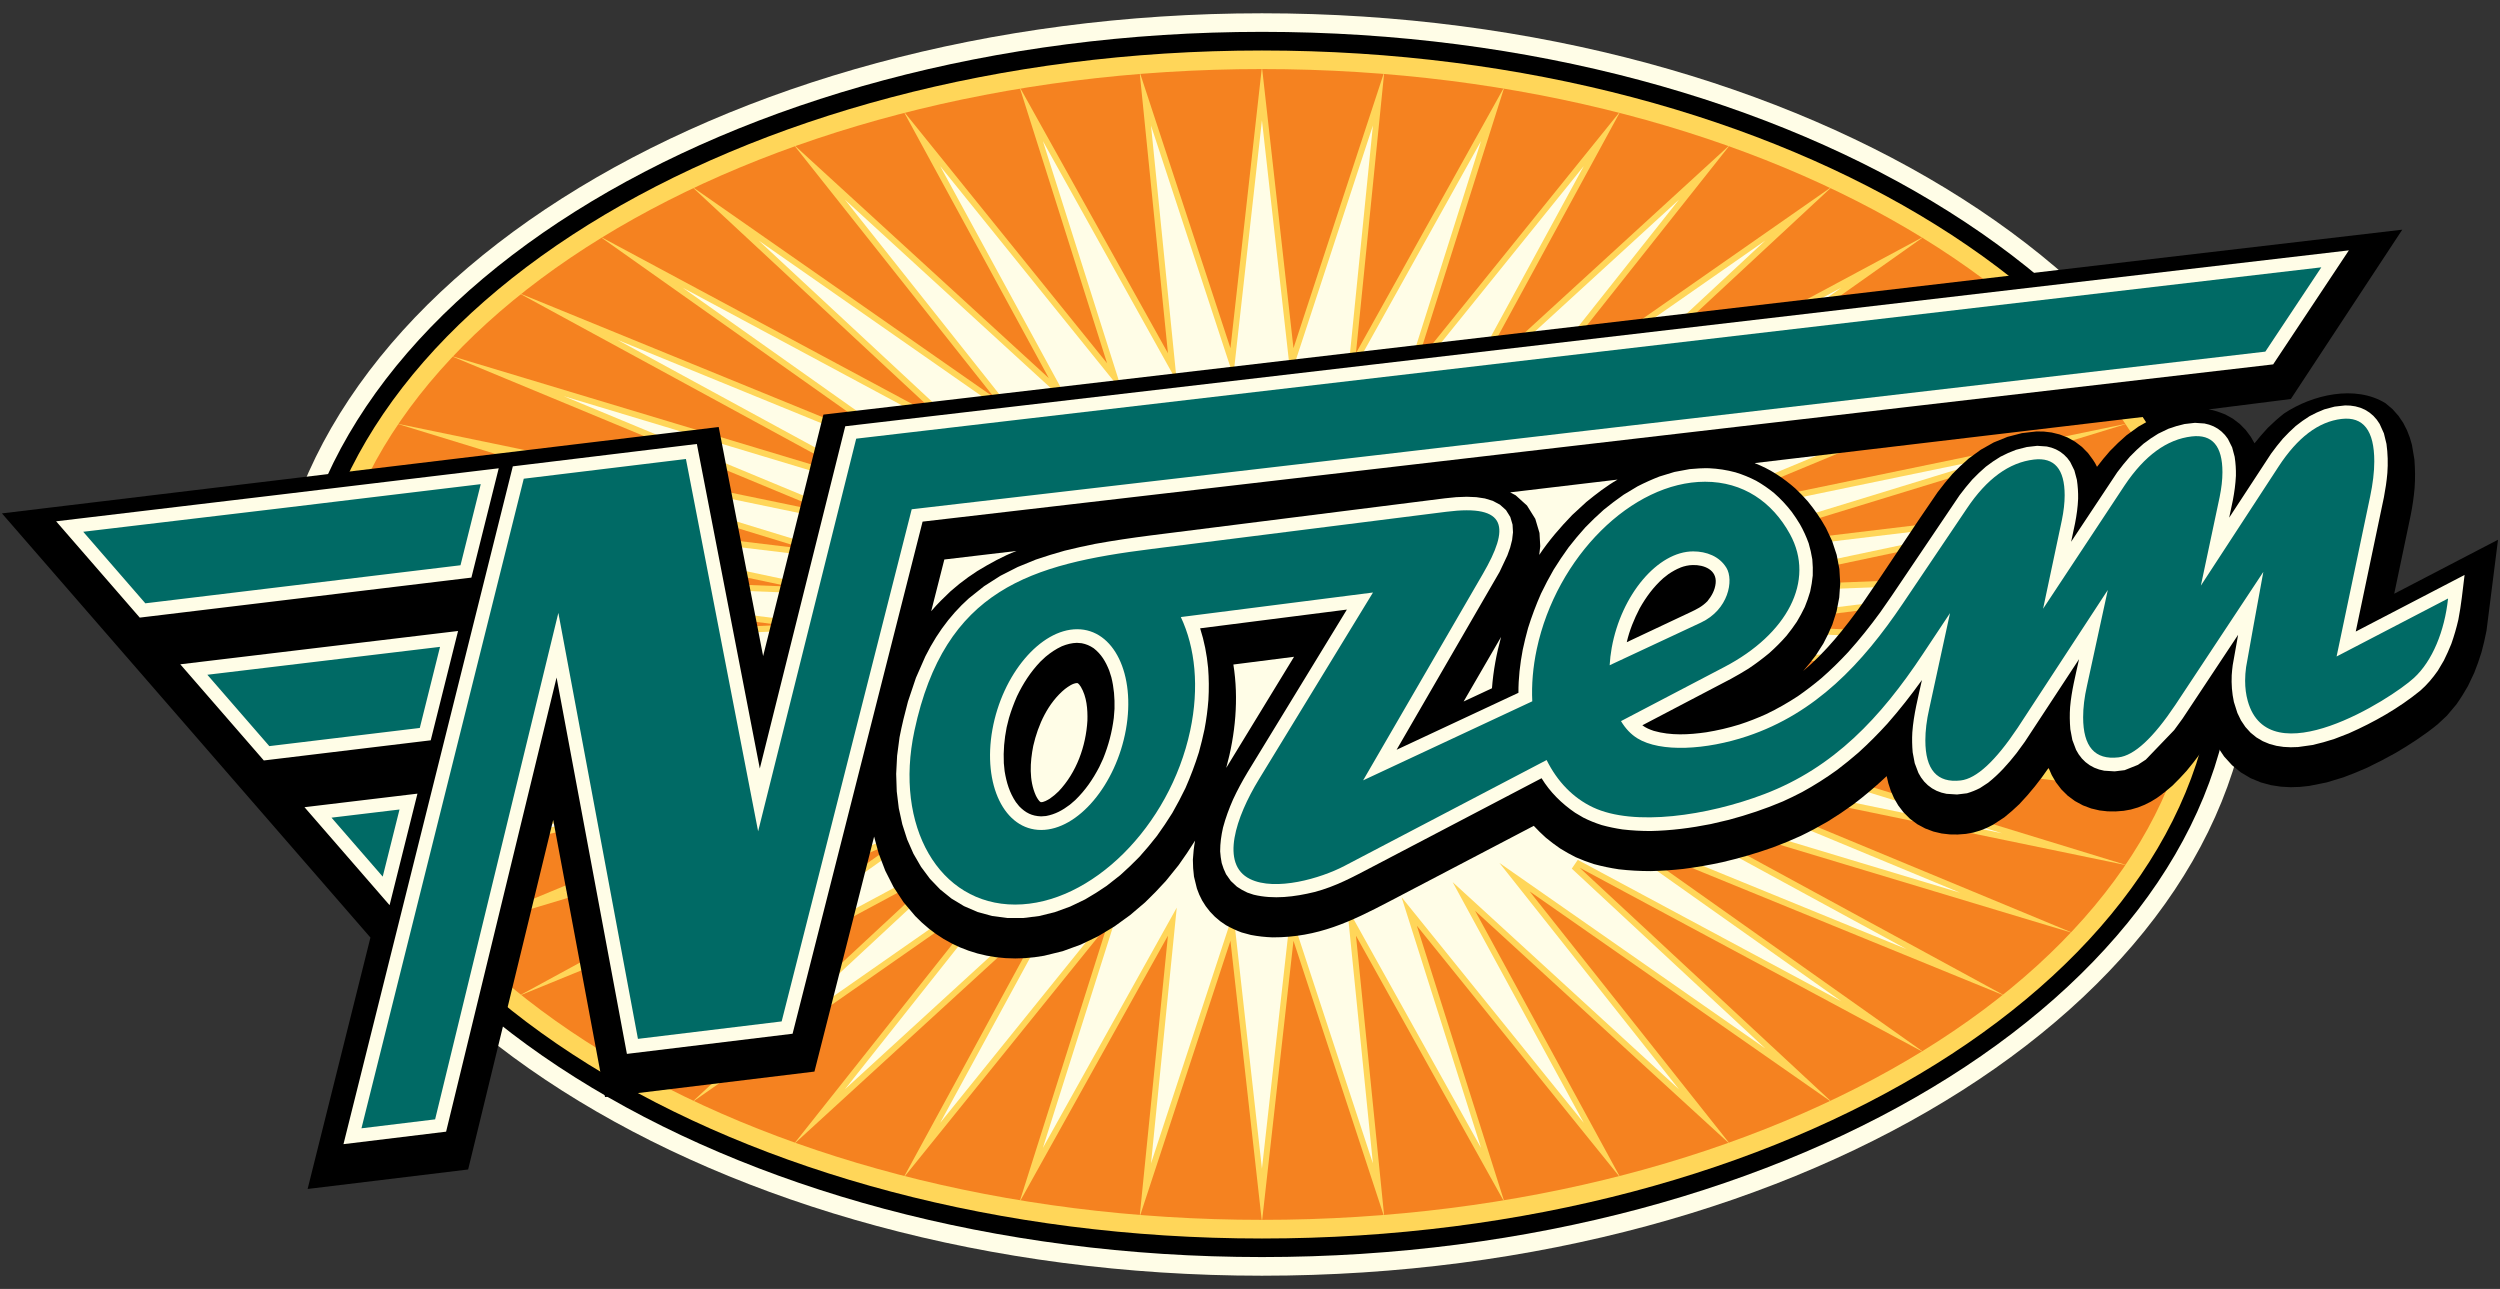 <?xml version="1.0" encoding="UTF-8"?><svg id="Laag_1" xmlns="http://www.w3.org/2000/svg" xmlns:xlink="http://www.w3.org/1999/xlink" viewBox="0 0 564.39 290.99"><rect x="0" y="0" width="564.39" height="290.99" fill="#333333" stroke="none"/><defs><clipPath id="clippath"><path d="m284.89,15.59c116.27,0,211.1,58.35,211.1,129.9s-94.83,129.9-211.1,129.9-211.1-58.35-211.1-129.9c0-71.55,94.83-129.9,211.1-129.9h0Z" style="fill:none; stroke-width:0px;"/></clipPath><clipPath id="clippath-1"><path d="m284.89,15.59c116.27,0,211.1,58.35,211.1,129.9s-94.83,129.9-211.1,129.9-211.1-58.35-211.1-129.9c0-71.55,94.83-129.9,211.1-129.9h0Z" style="fill:none; stroke-width:0px;"/></clipPath></defs><path d="m284.89,3c123.21,0,223.7,64.01,223.7,142.5s-100.49,142.5-223.7,142.5S61.19,223.98,61.19,145.49,161.68,3,284.89,3h0Z" style="fill:#fffde7; fill-rule:evenodd; stroke-width:0px;"/><path d="m284.89,7.19c120.9,0,219.5,62.13,219.5,138.3s-98.6,138.3-219.5,138.3-219.5-62.13-219.5-138.3S164,7.19,284.89,7.19h0Z" style="fill-rule:evenodd; stroke-width:0px;"/><path d="m284.89,11.4c118.58,0,215.3,60.24,215.3,134.1s-96.72,134.1-215.3,134.1-215.3-60.24-215.3-134.1c0-73.86,96.72-134.1,215.3-134.1h0Z" style="fill:#ffd659; fill-rule:evenodd; stroke-width:0px;"/><path d="m284.89,15.59c116.27,0,211.1,58.35,211.1,129.9s-94.83,129.9-211.1,129.9-211.1-58.35-211.1-129.9c0-71.55,94.83-129.9,211.1-129.9h0Z" style="fill:#f58220; fill-rule:evenodd; stroke-width:0px;"/><g style="clip-path:url(#clippath);"><polygon points="312.51 274.78 292.01 212.39 284.89 275.9 277.78 212.39 257.27 274.78 263.67 211.24 230.13 271.46 249.93 208.98 203.92 265.97 236.78 205.62 179.09 258.43 224.46 201.24 156.08 248.95 213.17 195.9 135.27 237.7 203.11 189.7 117.02 224.88 194.45 182.74 101.64 210.7 187.33 175.15 89.4 195.4 181.89 167.04 80.5 179.25 178.2 158.57 75.1 162.52 176.35 149.88 73.29 145.49 176.35 141.11 75.1 128.47 178.2 132.42 80.5 111.74 181.89 123.95 89.4 95.59 187.33 115.84 101.64 80.29 194.45 108.25 117.02 66.11 203.11 101.29 135.27 53.29 213.17 95.09 156.08 42.04 224.46 89.75 179.09 32.56 236.78 85.37 203.92 25.02 249.93 82.01 230.13 19.53 263.67 79.74 257.27 16.21 277.78 78.6 284.89 15.09 292.01 78.6 312.51 16.21 306.11 79.75 339.66 19.53 319.86 82.01 365.87 25.02 333.01 85.37 390.69 32.56 345.33 89.75 413.71 42.04 356.62 95.09 434.52 53.29 366.68 101.29 452.77 66.11 375.34 108.25 468.15 80.29 382.45 115.85 480.39 95.59 387.9 123.95 489.28 111.74 391.58 132.42 494.69 128.47 393.44 141.11 496.49 145.49 393.44 149.88 494.69 162.52 391.58 158.57 489.28 179.25 387.9 167.04 480.39 195.4 382.46 175.15 468.15 210.7 375.34 182.74 452.77 224.88 366.68 189.7 434.52 237.7 356.62 195.9 413.71 248.95 345.33 201.24 390.69 258.43 333.01 205.62 365.87 265.97 319.86 208.98 339.66 271.46 306.12 211.24 312.51 274.78" style="fill:#ffd659; fill-rule:evenodd; stroke-width:0px;"/></g><g style="clip-path:url(#clippath-1);"><polygon points="309.94 262.64 304.13 204.9 334.35 259.14 316.41 202.54 357.54 253.49 327.94 199.14 379.04 245.92 338.5 194.81 398.51 236.68 354.84 196.1 356.19 194.12 415.69 226.05 364.93 190.13 366.06 187.97 430.39 214.26 373.64 183.37 374.56 181.07 442.52 201.54 380.82 175.95 381.52 173.55 451.99 188.12 386.34 168 386.84 165.53 458.77 174.19 390.1 159.66 390.4 157.15 462.84 159.92 392.05 151.09 392.15 148.56 464.2 145.49 392.15 142.43 392.05 139.9 462.85 131.06 390.4 133.83 390.1 131.33 458.77 116.8 386.84 125.46 386.34 122.99 451.99 102.86 381.52 117.44 380.82 115.04 442.52 89.44 374.56 109.92 373.64 107.62 430.39 76.73 366.06 103.02 364.93 100.86 415.69 64.94 356.19 96.87 354.84 94.89 398.51 54.31 338.5 96.18 379.04 45.07 327.94 91.85 357.54 37.5 316.41 88.44 334.35 31.85 304.13 86.09 309.94 28.35 291.36 84.88 284.89 27.16 278.43 84.89 259.85 28.35 265.66 86.09 235.44 31.85 253.38 88.44 212.25 37.5 241.85 91.85 190.74 45.07 231.29 96.18 171.28 54.31 214.95 94.89 213.59 96.87 154.1 64.94 204.86 100.86 203.72 103.02 139.4 76.73 196.15 107.62 195.23 109.92 127.27 89.44 188.97 115.04 188.26 117.44 117.8 102.86 183.45 122.99 182.95 125.46 111.02 116.8 179.69 131.33 179.39 133.84 106.94 131.07 177.74 139.9 177.64 142.43 105.59 145.49 177.64 148.56 177.74 151.09 106.94 159.93 179.39 157.15 179.69 159.66 111.02 174.19 182.95 165.53 183.45 168 117.8 188.12 188.27 173.55 188.97 175.95 127.27 201.54 195.23 181.07 196.15 183.37 139.4 214.26 203.72 187.97 204.86 190.13 154.1 226.05 213.59 194.12 214.95 196.1 171.28 236.68 231.29 194.81 190.74 245.92 241.85 199.14 212.25 253.49 253.38 202.54 235.44 259.14 265.66 204.9 259.85 262.64 278.43 206.1 284.89 263.83 291.36 206.1 309.94 262.64" style="fill:#fffde7; fill-rule:evenodd; stroke-width:0px;"/></g><path d="m210.23,137.97c1.36-1.61,2.85-3.06,4.39-4.51l1.95-1.64,2.02-1.52,2.07-1.4c2.82-1.7,5.74-3.34,8.83-4.52l-16.3,1.93-2.96,11.65h0Zm130.69-26.82l1.24.66,2.57,2.32,1.87,3,.95,3.19.17,2.99-.23,1.97c2.19-3.27,4.71-6.19,7.45-9.02l3.17-2.92c2.24-1.83,4.55-3.62,7.07-5.07l-24.25,2.88h0Zm-2.04,32.64l-8.46,14.58,6.4-2.99c.3-3.95,1.01-7.77,2.06-11.59h0Zm57.31-39.21c3.4,1.32,6.37,3.28,9.1,5.68,1.01.95,1.94,1.91,2.85,2.95,1.56,1.9,2.88,3.83,4.08,5.97l1.39,2.95,1.03,3.13.61,3.2.19,3.24-.22,3.19-.6,3.12-.96,3c-.61,1.48-1.26,2.85-2.02,4.26l-1.69,2.65c-.92,1.24-1.86,2.41-2.88,3.57,5.12-4.3,9.38-9.63,13.24-15.05,5.81-8.35,11.31-16.94,17.11-25.31,1.06-1.42,2.15-2.76,3.32-4.1,1.2-1.25,2.4-2.39,3.71-3.52l2.72-1.98,2.93-1.65,3.11-1.26,3.26-.84,3.28-.38,1.69.03,1.75.21,1.79.44,1.77.68,1.71.95,1.56,1.19,1.36,1.38c.72.96,1.55,2,2.03,3.11.93-1.24,1.91-2.42,2.94-3.59,1.19-1.25,2.4-2.39,3.71-3.52l2.72-1.98,2.92-1.65,2.5-1.04-92.03,10.93h0Zm102.39-12.16c1.31.16,2.58.68,3.8,1.15l1.71.95,1.56,1.19,1.36,1.39,1.12,1.51.84,1.47c.95-1.21,1.94-2.34,2.98-3.47,1.18-1.16,2.36-2.22,3.67-3.25,6.34-4.25,16.13-6.56,22.95-2.31l1.57,1.33,1.33,1.5,1.08,1.6.84,1.65.64,1.65.48,1.66.56,3.32c.16,2.17.2,4.24.04,6.4-.18,2.09-.48,4.14-.89,6.19l-3.71,17.69,23.43-12.19-2.6,20.55c-.32,1.64-.69,3.24-1.13,4.86-.49,1.59-1.03,3.11-1.65,4.66l-1.4,2.95c-.82,1.45-1.66,2.8-2.62,4.16l-2.14,2.54-2.05,1.92c-2.99,2.45-6.18,4.52-9.51,6.48-2.12,1.19-4.25,2.3-6.45,3.35-1.77.79-3.54,1.5-5.35,2.17l-3.78,1.15-3.96.79-2.06.22-2.12.07-2.19-.12-2.24-.34-2.29-.62-2.28-.94-2.2-1.3-2.03-1.65-1.79-1.97-1.48-2.21-1.17-2.4c-1.81,2.74-3.71,5.35-5.82,7.87-1.04,1.16-2.09,2.27-3.21,3.35-1.15,1.01-2.28,1.91-3.54,2.79l-1.31.8-1.41.71-1.5.6-1.61.47-1.63.29-1.84.14-1.78-.02-1.84-.21-1.87-.44-1.86-.7-1.79-.97-1.65-1.22-1.44-1.43-1.2-1.57-.96-1.65-.71-1.62c-1.99,2.92-4.16,5.63-6.6,8.18-1.1,1.06-2.2,2.04-3.4,2.99l-2.54,1.66-1.4.71-1.5.6-1.6.47-1.63.29-1.84.14-1.78-.02-1.84-.21-1.87-.44-1.86-.7-1.79-.96-1.64-1.22-1.44-1.43-1.2-1.57-.96-1.65-.74-1.69-.55-1.69-.37-1.6c-2.43,2.29-4.92,4.41-7.58,6.42-1.85,1.34-3.72,2.59-5.67,3.79-2.02,1.18-4.04,2.26-6.14,3.28-2.07.95-4.15,1.81-6.29,2.6-3.75,1.33-7.51,2.42-11.38,3.33-2.94.64-5.87,1.15-8.85,1.53-2.46.27-4.89.43-7.36.49-2.44,0-4.8-.13-7.22-.41-1.92-.29-3.75-.67-5.62-1.18-1.41-.45-2.73-.95-4.07-1.54-1.23-.62-2.39-1.26-3.55-1.99-1.12-.77-2.17-1.56-3.21-2.42-.96-.86-1.86-1.74-2.73-2.68l-32.66,17.1c-8.65,4.53-16.07,8.1-26.29,8.08-1.69-.06-3.27-.23-4.93-.55l-2.07-.56c-1.26-.47-2.34-.98-3.52-1.63l-1.3-.89-1.21-1.02-1.1-1.14-.97-1.24-.82-1.3-.66-1.34-.52-1.36-.66-2.69c-.17-1.3-.25-2.51-.25-3.82.08-1.47.23-2.87.5-4.31-1.19,1.91-2.42,3.74-3.74,5.57l-2.86,3.54c-1.51,1.68-3.05,3.26-4.68,4.83l-3.37,2.87-3.55,2.57-3.73,2.24-3.9,1.87-4.06,1.48-4.2,1.03-2.14.33-2.17.21-2.19.07-2.19-.07-2.15-.21-2.11-.35-2.07-.49-2.02-.63-1.96-.76-1.88-.89-1.81-1.01-1.73-1.13-1.64-1.24-1.55-1.34-1.47-1.44-2.64-3.12-2.26-3.43-1.87-3.69-1.49-3.91-1.03-3.8-13.47,53.05-47.28,5.75-11.7-62.57-19.2,78.92-36.24,4.4,14.18-56.76L.44,115.9l161.81-19.5,10.03,51.71,13.61-54.51,356.44-41.75-25.16,38.23-18.59,2.35h0Zm-221.75,80.93l15.31-25.08-13.7,1.75c1.24,7.73.46,15.81-1.61,23.33h0Zm-36.37-17.84c-3.89,3.2-6.1,8.07-7.2,12.89-.72,3.65-.98,7.74.6,11.22.22.42.63,1.23,1.09,1.46.6.1,1.56-.48,2.04-.77.73-.5,1.37-1.04,2-1.66,4.05-4.27,6.15-10.15,6.5-15.96.07-2.58-.14-5.37-1.48-7.63-.15-.23-.53-.85-.85-.86-.96.04-1.97.77-2.7,1.32h0Z" style="fill-rule:evenodd; stroke-width:0px;"/><path d="m503.83,152.35c.05-.74.12-1.47.22-2.2.4-2.28.81-4.56,1.22-6.84l-12.55,18.93-1.89,2.59-6.4,6.66-1.85,1.21-2.93,1.17-2.25.27-2.37-.15-1.14-.27-1.1-.41-1.03-.56-.94-.7-.83-.82-.71-.93-.59-1.01-.84-2.22-.46-2.44c-.14-1.7-.17-3.31-.05-4.99.31-3.68,1.24-7.23,2.02-10.83l-12.24,18.65-1.89,2.59c-1.95,2.48-3.92,4.69-6.4,6.66l-1.85,1.21c-.98.5-1.86.85-2.92,1.17l-2.25.27-2.37-.15-1.14-.27-1.1-.41-1.03-.56-.94-.7-.83-.82-.71-.93-.59-1.01-.84-2.22-.46-2.44c-.13-1.53-.17-3-.08-4.52.29-4.02,1.31-7.88,2.17-11.81-2.45,3.41-5.01,6.68-7.79,9.84-2.09,2.3-4.25,4.47-6.56,6.56-1.56,1.35-3.14,2.64-4.79,3.89-2.56,1.85-5.15,3.49-7.92,5.01-1.42.74-2.86,1.44-4.32,2.1-3.99,1.7-8.01,3.04-12.2,4.16-1.36.34-2.72.66-4.1.96-4.52.9-8.95,1.47-13.56,1.57-2.14,0-4.21-.11-6.35-.36-1.6-.24-3.12-.55-4.69-.98-1.47-.47-2.8-1-4.18-1.7l-1.84-1.09c-3.04-2.08-5.64-4.64-7.57-7.79l-38.23,20.02c-4.35,2.27-8.23,4.41-13.03,5.67-4.47,1.09-9.23,1.71-13.76.6l-1.4-.47c-.85-.38-1.57-.8-2.35-1.33l-1.39-1.3-1.07-1.52c-.42-.85-.72-1.61-.98-2.52-.18-.9-.29-1.73-.35-2.64,0-1.88.24-3.56.65-5.38.59-2.21,1.35-4.26,2.27-6.35.98-2.11,2.07-4.12,3.26-6.11l22.43-36.74-33.13,4.23c.94,2.94,1.51,5.86,1.8,8.93.19,2.42.21,4.79.07,7.22-.17,2.24-.46,4.43-.88,6.64-.36,1.75-.8,3.47-1.27,5.2-.87,2.78-1.86,5.4-3.03,8.07-.93,1.92-1.9,3.77-2.97,5.63-1.11,1.78-2.25,3.49-3.49,5.2-1.26,1.62-2.56,3.17-3.94,4.7-1.4,1.44-2.82,2.8-4.33,4.14l-3.08,2.42c-1.59,1.1-3.17,2.09-4.85,3.05l-3.38,1.62-3.46,1.26-3.54.87-3.58.45h-3.59l-3.45-.46-3.27-.9-3.06-1.32-2.83-1.71-2.57-2.07-2.3-2.4-2.01-2.7-1.72-2.97-1.41-3.21-1.1-3.43-.79-3.62-.46-3.8-.13-3.95.21-4.08.55-4.19c.53-2.73,1.18-5.38,1.9-8.06l1.8-5.36,2.12-4.83,1.18-2.23,1.25-2.1,1.33-1.98,1.41-1.87,1.48-1.75,1.55-1.64,1.62-1.53,3.44-2.74,3.68-2.35,3.91-1.99,4.11-1.68c2.17-.74,4.31-1.4,6.51-2.01,2.3-.57,4.59-1.08,6.91-1.54,4.11-.74,8.21-1.35,12.34-1.88l66.58-8.4,2.58-.26,2.36-.09,2.14.09,1.94.29,1.78.54,1.62.86,1.37,1.23.97,1.56.51,1.72.1,1.74-.2,1.72-.44,1.73-.63,1.76-1.76,3.73-23.25,40.15,27.51-12.86c-.02-3.27.36-6.51.97-9.72.34-1.65.76-3.27,1.2-4.9.84-2.68,1.79-5.2,2.92-7.77.89-1.85,1.83-3.64,2.86-5.42,1.07-1.72,2.17-3.37,3.36-5.01,1.22-1.57,2.46-3.06,3.79-4.53,1.35-1.39,2.72-2.71,4.17-3.99,1.47-1.2,2.94-2.31,4.49-3.39l3.15-1.89c1.63-.83,3.22-1.55,4.92-2.21l3.38-1.03,3.44-.64c1.47-.14,2.9-.23,4.37-.2,2.07.1,3.99.39,5.99.93,1.64.5,3.12,1.11,4.64,1.89,1.46.83,2.77,1.73,4.07,2.79,1.49,1.31,2.76,2.67,3.97,4.23.67.92,1.29,1.85,1.87,2.82.8,1.41,1.41,2.77,1.96,4.28.36,1.23.62,2.38.82,3.63.11,1.25.15,2.41.1,3.66-.12,1.24-.31,2.39-.58,3.61-.35,1.21-.74,2.33-1.22,3.49-.55,1.16-1.14,2.24-1.8,3.34-.74,1.1-1.5,2.13-2.33,3.16-1.23,1.4-2.49,2.66-3.88,3.9-1.52,1.26-3.04,2.4-4.68,3.5-1.31.82-2.62,1.58-3.98,2.32l-20,10.48c.77.59,1.66.95,2.58,1.26,3.84,1.11,7.94.88,11.85.32,2.55-.41,5.01-.99,7.48-1.75,2.08-.67,4.07-1.46,6.05-2.35,2.5-1.2,4.82-2.52,7.14-4.04,1.88-1.31,3.66-2.67,5.4-4.14,2.1-1.84,4.05-3.76,5.95-5.8,2.59-2.88,4.96-5.85,7.24-8.98.87-1.22,1.72-2.45,2.56-3.68l15.37-22.78c.92-1.22,1.85-2.39,2.86-3.53.99-1.03,1.98-1.98,3.07-2.91,1.08-.83,2.13-1.56,3.29-2.25,1.17-.61,2.28-1.11,3.51-1.56l2.45-.63,2.35-.27,2.16.15,1.05.26,1.01.39.95.53.86.66.76.77.64.86.95,1.92.57,2.13c.21,1.45.31,2.82.28,4.29-.08,1.88-.33,3.68-.69,5.52l-.89,4.18,10.42-15.7c.91-1.22,1.85-2.39,2.86-3.53.99-1.03,1.98-1.98,3.07-2.91,1.08-.83,2.13-1.56,3.29-2.25l2.32-1.12c1.22-.45,2.38-.79,3.64-1.07l2.35-.27,2.16.15,1.05.26,1.01.39.95.53.86.66.76.77.65.86.96,1.92.57,2.13c.22,1.45.31,2.83.28,4.29-.09,1.88-.34,3.68-.69,5.52l-.83,3.93,9.44-14.42c.86-1.19,1.74-2.32,2.7-3.44.93-1,1.87-1.93,2.89-2.84,1.01-.81,2.01-1.52,3.11-2.21,1.1-.6,2.16-1.09,3.33-1.54l2.33-.62,2.37-.27,1.17.04,1.15.17,1.12.31,1.06.46.99.62.89.75.77.87.65.96.96,2.13.58,2.38c.3,2.22.36,4.35.2,6.56-.16,1.85-.43,3.66-.78,5.48l-6.36,30.32,24.57-12.78c-.42,3.37-.75,6.75-1.4,10.08-.43,1.88-.95,3.66-1.59,5.48-.52,1.29-1.07,2.52-1.69,3.76l-1.36,2.3c-1.2,1.7-2.41,3.15-3.98,4.52-4.86,3.96-10.42,7.1-16.14,9.63l-3.23,1.25c-1.64.54-3.25.99-4.93,1.37l-3.29.46-1.63.05-1.62-.08-1.6-.24-1.57-.42-1.52-.63-1.44-.85-1.32-1.07-1.17-1.29-1-1.49-.81-1.67-.79-2.49c-.44-2.04-.58-4-.49-6.08h0Zm-124.46-24.21c-.93.36-1.81.87-2.71,1.47l-1.17.92c-2.23,2-3.86,4.22-5.33,6.82-1.26,2.43-2.3,4.96-2.91,7.63l14.31-6.74c1.54-.73,2.67-1.27,3.9-2.51.97-1.2,1.7-2.5,1.86-4.06.31-3.02-2.6-4.18-5.17-4.11-.95.02-1.9.23-2.79.57h0Zm-136.2,16.98c-1.25.04-2.27.3-3.44.77-1.37.64-2.5,1.4-3.67,2.37l-1.21,1.13c-2.23,2.36-3.86,4.88-5.26,7.8-.71,1.61-1.3,3.21-1.81,4.91l-.52,2.09c-.54,2.73-.77,5.31-.64,8.1l.18,1.8c.42,2.56,1.09,4.82,2.54,6.99l.74.93c1.45,1.49,2.86,2.21,4.95,2.29l1.11-.08c2.1-.39,3.7-1.28,5.39-2.55l1.22-1.05c2.29-2.23,3.95-4.65,5.42-7.47l.86-1.85c1.23-3.04,2.01-5.99,2.42-9.23l.16-2.04c.06-2.48-.12-4.76-.72-7.16l-.47-1.48c-.81-2.03-1.77-3.69-3.52-5.05-.89-.59-1.65-.92-2.7-1.13l-1.04-.08h0Zm-101.64,92.81l-15.88-84.98-24.94,102.53-23.17,2.82,38.23-153.02,41.55-5.05,14.21,73.27,19.29-77.27,339.45-39.71-17.09,25.74-304.9,35.5-29.35,115.61-37.39,4.55h0ZM31.56,139.44l-18.89-21.75c33.31-3.95,66.62-7.95,99.92-11.97l-6.17,24.68-74.86,9.03h0Zm71.85,3.01l-6.17,24.68-37.68,4.55-18.86-21.71c20.9-2.5,41.81-5.01,62.71-7.52h0Zm-9.17,36.72l-6.29,25.18-19.21-22.12c8.5-1.03,17.01-2.05,25.51-3.06h0Z" style="fill:#fffde7; fill-rule:evenodd; stroke-width:0px;"/><path d="m552.66,135.15c-.77,7.27-3.52,14.07-7.69,17.89-5.27,4.84-32.76,22.29-37.53,5.2-.39-1.41-.59-2.93-.59-4.57,0-1.04.08-2.05.22-3.07.86-4.91,2.16-12.07,3.89-21.49l-19.84,29.99c-5.01,7.5-9.3,11.47-12.86,11.88-5.33.62-7.98-2.41-7.98-9.06,0-2.14.28-4.54.88-7.15l4.69-21.58-20.35,31.12c-5.01,7.5-9.3,11.47-12.86,11.88-5.33.62-7.98-2.41-7.98-9.05,0-2.14.28-4.54.88-7.15l4.69-21.58-6.16,9.28c-9.5,14.32-20.05,25.59-35.76,31.58-12.85,4.9-29.45,7.35-38.68,2.99-4.5-2.12-8.08-5.85-10.47-10.68l-45.67,23.92c-5.33,2.79-15.53,5.77-21.29,2.94-6.81-3.34-3.18-13.99,2.01-22.5l25.75-42.18-43.38,5.54c3.25,6.89,4.2,15.86,2.11,25.65-4.62,21.63-22.37,39.26-39.52,39.26s-27.35-17.64-22.73-39.26c6.85-32.06,26.38-37.6,53.55-41.02l66.54-8.4c13.9-1.76,14.29,3.6,8.24,14.02l-27.04,46.62.4-.19,37.79-17.66c-.18-3.72.14-7.7,1.02-11.82,4.44-20.79,21.51-37.75,37.99-37.75,8.57,0,15.18,4.56,19.17,11.84,5.81,10.6-.71,22.6-14.77,29.96l-23.38,12.24c.99,1.66,2.23,2.98,3.69,3.88,5.22,3.24,15.56,2.63,24.83-.48,15.39-5.16,25.93-16.32,35.09-29.92l14.47-21.48c4.51-6.74,9.56-10.4,15.15-11.05,4.63-.54,6.93,2.16,6.93,8.07,0,1.7-.22,3.6-.64,5.65l-4.23,19.96,18.41-27.85c4.51-6.74,9.56-10.4,15.15-11.05,4.63-.54,6.93,2.16,6.93,8.07,0,1.7-.22,3.6-.64,5.65l-4.23,19.96,17.55-26.89c4.27-6.54,9-10.13,14.21-10.74,4.93-.57,7.39,2.61,7.39,9.59,0,2.34-.32,5.01-.94,7.96l-7.57,36.08,25.14-13.08h0Zm-162.93-6.99c-1.56-2.57-4.5-3.68-7.48-3.68-7.98,0-16.24,9.78-18.4,21.78-.24,1.34-.39,2.65-.46,3.92l20.61-9.63c6.2-2.9,7.47-9.53,5.74-12.39h0Zm-146.56,13.89c8.3,0,13.25,10.18,11.01,22.66-2.24,12.48-10.83,22.65-19.13,22.66-8.3,0-13.24-10.18-11.01-22.66,2.24-12.48,10.84-22.66,19.14-22.66h0Zm-99.15,92.49l-17.97-96.18-27.82,114.34-16.63,2.02,36.64-146.65,36.61-4.45,16.3,84.05,22.14-88.64,330.76-38.68-12.64,19.03-305.59,35.59-29.36,115.62-32.45,3.94h0Zm-35.49-125.24c-31.3,3.79-61.59,7.43-89.74,10.75l14.02,16.15,71.15-8.59,4.57-18.31h0Zm-9.18,36.73c-18,2.17-35.59,4.28-52.54,6.3l13.99,16.11,33.97-4.1,4.57-18.31h0Zm-9.17,36.72c-5.16.62-10.27,1.24-15.34,1.84l11.56,13.31,3.79-15.15h0Z" style="fill:#006a65; fill-rule:evenodd; stroke-width:0px;"/></svg>
